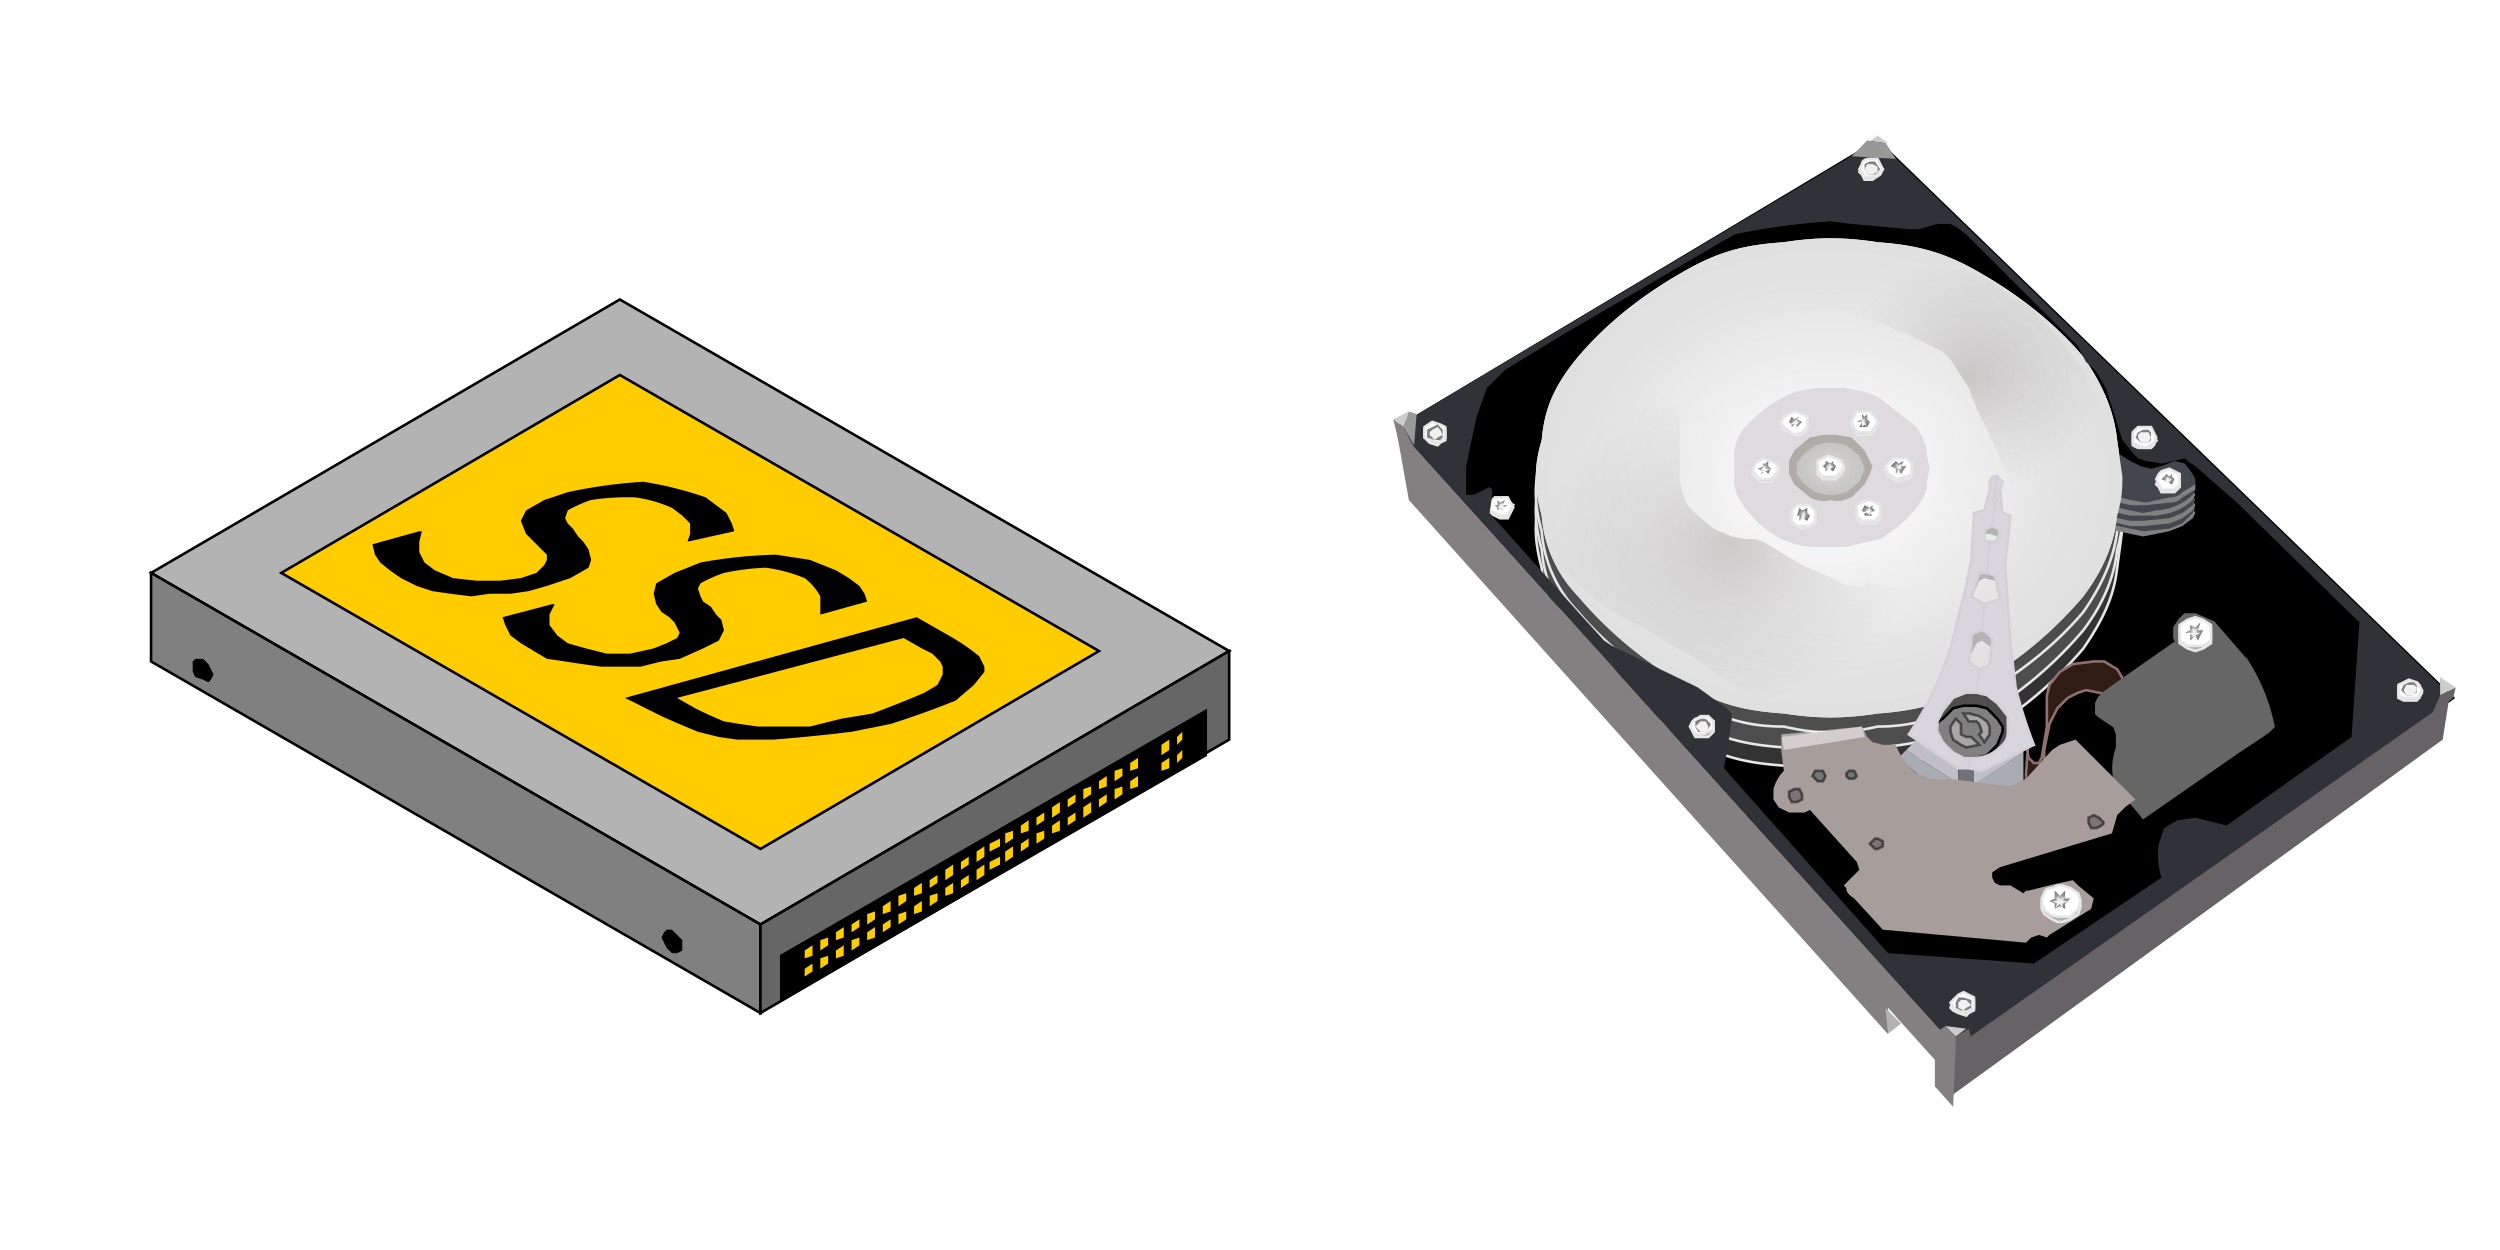 <svg xmlns:xlink="http://www.w3.org/1999/xlink" image-rendering="optimizeSpeed" baseProfile="basic" xmlns="http://www.w3.org/2000/svg" viewBox="0 0 960 480"><defs><radialGradient id="a"><stop offset="0" stop-color="#e2e7e4"/><stop offset=".5" stop-color="#989998"/><stop offset="1" stop-color="#737373"/></radialGradient><radialGradient id="b"><stop offset="0" stop-color="#fff"/><stop offset=".5" stop-color="#e3e3e3"/><stop offset="1" stop-color="#d5d5d5"/></radialGradient><radialGradient id="c"><stop offset="0" stop-color="#a4a4a4" stop-opacity=".5"/><stop offset=".5" stop-color="#8a887f" stop-opacity=".5"/><stop offset="1" stop-color="#7e7a6d" stop-opacity=".5"/></radialGradient><radialGradient id="d"><stop offset="0" stop-color="#fff" stop-opacity=".5"/><stop offset=".5" stop-color="#e7e7e5" stop-opacity=".5"/><stop offset="1" stop-color="#dcdcd9" stop-opacity=".5"/></radialGradient><radialGradient id="e"><stop offset="0" stop-color="#aaa4a4" stop-opacity=".5"/><stop offset=".5" stop-color="#aaa4a4" stop-opacity=".2"/><stop offset="1" stop-color="#aaa4a4" stop-opacity="0"/></radialGradient><radialGradient id="g" xlink:href="#a" cx=".5" cy=".5" r=".5" fx=".5" fy=".5"/><radialGradient id="h" xlink:href="#b" cx=".5" cy=".5" r=".8" fx=".5" fy=".5"/><radialGradient id="i" xlink:href="#c" cx=".5" cy=".5" r=".5" fx=".5" fy=".5"/><radialGradient id="j" xlink:href="#d" cx=".5" cy=".5" r=".5" fx=".5" fy=".5"/><radialGradient id="k" xlink:href="#a" cx=".5" cy=".5" r=".5" fx=".5" fy=".5"/><radialGradient id="l" xlink:href="#a" cx=".5" cy=".5" r=".5" fx=".5" fy=".5"/><radialGradient id="m" xlink:href="#a" cx=".5" cy=".5" r=".5" fx=".5" fy=".5"/><radialGradient id="n" xlink:href="#a" cx=".5" cy=".5" r=".5" fx=".5" fy=".5"/><radialGradient id="o" xlink:href="#a" cx=".5" cy=".5" r=".5" fx=".5" fy=".5"/><radialGradient id="p" xlink:href="#a" cx=".5" cy=".5" r=".5" fx=".5" fy=".5"/><radialGradient id="q" xlink:href="#a" cx=".5" cy=".5" r=".5" fx=".5" fy=".5"/><radialGradient id="r" xlink:href="#a" cx=".5" cy=".5" r=".5" fx=".5" fy=".5"/><radialGradient id="s" xlink:href="#a" cx=".5" cy=".5" r=".5" fx=".5" fy=".5"/><radialGradient id="t" xlink:href="#a" cx=".5" cy=".5" r=".5" fx=".5" fy=".5"/><radialGradient id="u" xlink:href="#a" cx=".5" cy=".5" r=".5" fx=".5" fy=".5"/><radialGradient id="v" xlink:href="#e" cx=".5" cy=".5" r=".5" fx=".5" fy=".5"/><radialGradient id="w" xlink:href="#e" cx=".5" cy=".5" r=".5" fx=".5" fy=".5"/><mask id="f"><path fill="#FFF" d="M0 0h960v480H0z"/></mask></defs><g mask="url(#f)"><path fill="#b6adb2" stroke="#e6e6e6" d="M831 307l-1 3-2 2h-7l-2-2-1-3 1-3 2-2h7l2 2 1 3z"/><path fill="#fff" stroke="#e6e6e6" d="M831 306l-1 2-2 2-2 1h-3l-2-1-2-2-1-2 1-3 2-2 2-1 5 1 2 2 1 3z"/><path fill="url(#g)" d="M826 308l-2-1-2 1 1-2-2-1h2v-3h3v2l2 1-2 3z"/><path fill="#f2f0f1" d="M825 308l-1-1-1 1 1-2h-2 2l-1-2 1 1 2-1-1 2h2-2v2z"/><path stroke="#000" d="M537 164l215 239 190-135L721 54 537 164h0z"/><path fill="#333" stroke="#e6e6e6" d="M815 203l-2 15c-1 9-4 18-13 31-11 13-25 25-41 34-14 8-25 10-38 11-13 2-23 2-36 0-14-1-24-3-38-11-16-9-30-21-41-34a50 50 0 01-14-31c-3-11-3-19 0-30 1-10 4-19 14-31 11-13 25-24 41-33 14-8 24-11 38-11 13-3 23-3 36 0 13 0 24 3 38 11 16 9 30 20 41 33 9 13 12 23 13 31l2 15z"/><path fill="#4d4d4d" stroke="#e6e6e6" d="M815 196c0 5 0 8-2 15-1 9-4 19-13 31-11 13-25 25-41 34-14 8-25 10-38 11-13 2-23 2-36 0-14-1-24-3-38-11-16-9-30-21-41-34a50 50 0 01-14-31c-3-11-3-19 0-30 1-10 4-19 14-30 11-14 25-25 41-34 14-8 24-10 38-11 13-2 23-2 36 0 13 1 24 3 38 11 16 9 30 20 41 34 9 12 12 22 13 30l2 15z"/><path fill="#c0bfc7" d="M738 282l-6 6 20 13v-10l-14-9z"/><path fill="#4d4d4d" stroke="#e6e6e6" d="M815 189l-2 15c-1 8-4 18-13 31-11 13-25 24-41 33-14 8-25 11-38 11-13 3-23 3-36 0-14 0-24-3-38-11-16-9-30-20-41-33a50 50 0 01-14-31c-3-11-3-19 0-30 1-11 4-19 14-31 11-13 25-24 41-33 14-8 24-11 38-11 13-3 23-3 36 0 13 0 24 3 38 11 16 9 30 20 41 33 9 13 12 23 13 31l2 15z"/><path fill="#2f1c15" stroke="#916f6f" d="M779 283l-1 3 1 5 2 2h2l1-2 2-12v-12l1-4 4-5 5-3 8-1h4l5 3 3 5 1 7-1 8-3 15 1-14-1-6-1-3-2-2-4-1-5-1-3 1-4 2-4 4-3 6-2 10v5l-1 3-3 5-2 1-1-1v-4l1-14z"/><path fill="#dfdbdc" d="M815 183c0 4 0 8-2 15-1 9-4 19-13 31-11 13-25 25-41 34-14 8-25 10-38 11-13 2-23 2-36 0-14-1-24-3-38-11-16-9-30-21-41-34a50 50 0 01-14-31c-3-11-3-19 0-29 1-11 4-20 14-32 11-13 25-24 41-33 14-8 24-10 38-11 13-2 23-2 36 0 13 1 24 3 38 11 16 9 30 20 41 33 9 13 12 23 13 32l2 14z"/><path fill="#48423f" d="M741 186l-1 5c0 3-1 6-5 10-3 5-8 9-13 12l-13 3h-12c-5 0-9-1-13-3-6-3-10-7-14-12-3-3-4-6-5-10v-10c1-4 2-7 5-11 4-4 8-8 14-11 4-3 8-3 13-4h12c4 1 8 1 13 4s10 7 13 11c4 5 5 8 5 11l1 5z"/><path fill="gray" d="M809 184l8 6 5 2a14 14 0 007 0l6-1h3l4 4 1 2-1 2-4 3-5 2-10 2-5-1-9-2v-19z"/><path fill="#43464d" d="M809 183l8 5c2 2 3 2 5 2a13 13 0 007 1l6-2c1-1 2 0 3 1l4 4 1 1-1 2-4 4-5 2-10 1-5-1-9-2v-18z"/><path fill="gray" d="M809 181l8 6 5 2a15 15 0 007 0l6-2 3 1 4 4 1 2-1 2-4 3-5 2-10 1h-5l-9-2v-19z"/><path fill="#43464d" d="M809 179l8 6 5 2 4 1 9-3 3 1 4 4 1 2-1 2-4 3-5 2-10 1h-5l-9-2v-19z"/><path fill="gray" d="M809 177l8 6 5 2h4l9-2 3 1 3 2 2 4-1 2a20 20 0 01-9 5l-5 1h-10l-9-2v-19z"/><path fill="#43464d" d="M809 176l8 5 5 2a14 14 0 007 0l6-2 3 1 4 4 1 2-1 2a22 22 0 01-14 6l-5 1-5-1-9-2v-18z"/><path fill="gray" d="M810 173l8 6 4 2h4l9-2 4 1 3 3 1 3v2l-5 3c-1 1-2 2-5 2l-9 1h-6l-8-2v-19z"/><path fill="#43464d" d="M810 172l8 5 4 2 4 1 4-1 5-2 4 1 3 4 1 2v2l-5 3c-1 1-2 2-5 2l-9 2-6-1-8-2v-18z"/><path fill="#666" stroke="#666" d="M812 299c-1-5 0-9 1-12v-5l-1-3-6-4-1-1v-4l1-2 2-2 7-5 20-14h1l-1-2v-4l2-3 2-2h4l7 3 13 15a73 73 0 0110 25l-2 2-12 8-36 25c-3-4-8-9-11-15z"/><path fill="url(#h)" d="M815 183c0 4 0 8-2 15-1 9-4 19-13 31-11 13-25 25-41 34-14 8-25 10-38 11-13 2-23 2-36 0-14-1-24-3-38-11-16-9-30-21-41-34a50 50 0 01-14-31c-3-11-3-19 0-29 1-11 4-20 14-32 11-13 25-24 41-33 14-8 24-10 38-11 13-2 23-2 36 0 13 1 24 3 38 11 16 9 30 20 41 33 9 13 12 23 13 32l2 14z"/><path fill="#dfdade" d="M741 180l-1 5c0 3-1 6-4 10-4 5-9 9-14 12l-13 3h-12c-5 0-8-1-13-3-6-3-10-7-14-12-3-4-4-7-4-10v-10c0-4 1-7 4-11 4-4 8-8 14-11 5-3 8-3 13-4h12c4 1 8 1 13 4l14 11c3 5 4 8 4 11l1 5z"/><path fill="url(#i)" d="M719 179l-1 3-2 4-5 5c-3 1-5 2-8 1-3 1-6 0-8-1l-6-5-2-4v-5l2-4 6-5 5-1h5l6 1 5 5 2 4 1 2z"/><path fill="url(#j)" d="M716 180l-2 5-5 4-4 1h-4l-4-1-5-4-2-3v-4l2-3 5-4 4-1h4l4 1 5 4 2 5z"/><path fill="#b6adb2" stroke="#e6e6e6" d="M694 163v2l-2 2h-3l-4-2-1-2 1-2 2-1 2-1 3 1 2 1v2z"/><path fill="#fff" stroke="#e6e6e6" d="M694 162v2l-2 2-3 1-4-3-1-2 1-2 2-1 2-1 3 1 2 1v2z"/><path fill="url(#k)" d="M690 164l-1-1-1 1v-1l-1-1 1-2 1 1 2-1-1 1 2 1-2 2z"/><path fill="#f2f0f1" d="M690 164l-1-1-1 1 1-1h-2l2-1-1-1 1 1 1-1v1h1l-1 1v1z"/><path fill="#b6adb2" stroke="#e6e6e6" d="M722 197v2l-2 2h-5l-2-2v-2-2l2-1 3-1 2 1 2 1v2z"/><path fill="#fff" stroke="#e6e6e6" d="M722 196v2l-2 2h-5l-2-2v-2-2l2-1 3-1 4 2v2z"/><path fill="url(#l)" d="M719 198h-3v-1l-1-1 1-2 2 1 1-1v1l1 1-2 1 1 1z"/><path fill="#f2f0f1" d="M718 198l-1-1-1 1 1-1h-2l2-1v-1 1l1-1v1h1l-1 1v1z"/><path fill="#b6adb2" stroke="#e6e6e6" d="M697 199v2l-2 1-3 1-2-1-2-1v-1-3l2-2h5l2 2v2z"/><path fill="#fff" stroke="#e6e6e6" d="M697 198v2l-2 2h-5l-2-2v-1-3l2-2h5l2 2v2z"/><path fill="url(#m)" d="M694 200l-2-1-1 1v-2h-1l1-3 1 1 2-1v2l1 1-1 2z"/><path fill="#f2f0f1" d="M693 200l-1-1-1 1 1-2h-2 2v-1 1l1-2v2h1-1v2z"/><path fill="#b6adb2" stroke="#e6e6e6" d="M734 181v2l-2 1-4 1-1-1-2-1-1-3 1-1 2-2h3l4 2v2z"/><path fill="#fff" stroke="#e6e6e6" d="M734 180v2l-2 1-4 1-1-1-2-1-1-3 1-1 2-2h5l2 2v2z"/><path fill="url(#n)" d="M730 182l-1-1-1 1v-2l-2-1 2-2 1 1 2-1-1 2h2l-2 3z"/><path fill="#f2f0f1" d="M730 182l-1-1-1 1 1-2h-2 2l-1-2 1 1 1-1v2h1-2l1 2z"/><path fill="#b6adb2" stroke="#e6e6e6" d="M683 181l-1 2-2 2h-4l-2-2-1-1 1-3 2-2h4l2 2 1 2z"/><path fill="#fff" stroke="#e6e6e6" d="M683 180l-1 2-2 2h-4l-2-2-1-1 1-3 3-2 3 1 2 1 1 2z"/><path fill="url(#o)" d="M679 182l-1-1-2 1 1-1-2-1 2-1v-1h1l1-1v2l1 1-1 2z"/><path fill="#f2f0f1" d="M678 182v-1l-1 1v-1l-1-1h1v-1l1 1 1-1-1 1h2l-2 1v1z"/><path fill="#b6adb2" stroke="#e6e6e6" d="M721 163l-1 2-2 2h-5l-1-2-1-2 1-2 1-2h5l2 2 1 2z"/><path fill="#fff" stroke="#e6e6e6" d="M721 162l-1 2-2 2h-5l-1-2-1-2 1-2 1-2h5l2 2 1 2z"/><path fill="url(#p)" d="M717 164h-3l1-2h-2l2-1v-2l1 1 1-1v2l1 1-1 2z"/><path fill="#f2f0f1" d="M717 164l-1-1-1 1v-2h-1 1v-1l1 1 1-2-1 2h2-2l1 2z"/><path fill="#b6adb2" stroke="#e6e6e6" d="M708 180l-1 2-2 2h-5l-2-2v-2-2l2-1 2-1 3 1 2 1 1 2z"/><path fill="#fff" stroke="#e6e6e6" d="M708 179l-1 2-2 2h-5l-2-2v-2-2l2-1 2-1 3 1 2 1 1 2z"/><path fill="url(#q)" d="M704 181l-2-1-1 1v-1l-1-1 1-1v-1l2 1 1-1v1l1 1-1 2z"/><path fill="#f2f0f1" d="M703 181l-1-1-1 1 1-1h-1l1-1v-1 1l1-1v1h1l-1 1v1z"/><path fill="#676266" d="M750 398l-1 23 189-137 3-19-191 133z"/><path fill="#c0bfc7" d="M758 292l-1 10 20-13-1-8-10 10-8 1z"/><path fill="#727179" d="M752 291v10l6 1v-10l-6-1z"/><path fill="#4d4d4d" stroke="#000" d="M773 279l-1 2-1 4-6 5-5 1h-5l-5-1-5-5c-2-1-2-3-2-4v-4c0-2 0-3 2-4l5-5 5-2h5l5 2 6 5 1 4 1 2z"/><path fill="gray" stroke="#000" d="M769 281l-2 5-4 4-4 1h-5l-4-1-4-4c-2-1-2-2-2-3v-4c0-1 0-2 2-3l4-4 4-1h5l4 1 4 4 2 3v2z"/><path fill="#a9adb3" d="M761 305l-3-4 19-12v13l-16 3zM729 291l3-3 17 11-6 4-14-12z"/><path fill="#a79d9b" d="M713 331l-18-20-2 1h-6l-4-2-2-3v-4a16 16 0 014-7l-1-8v-5l31-4 2 4 2 2 4 1h5c1 3 4 8 8 11 5 2 9 3 12 2l24 3 6-3 10-11 3-2 6-2 23 23-4 3-3 3-2 7-43 13-3 2v2l1 2 2 1h4l5 3 1-1h1l4-1a231 231 0 0113-3l2 2 6 5-1 4-16 10-1 1-3-1-3 1-2 2-55-5-11-12c-3-2-3-3-3-4l-1-1 2-2 4-4-1-3z"/><path fill="#b6adb2" stroke="#e6e6e6" d="M799 348l-1 3-3 2-3 1h-2l-2-1-3-2-1-2v-2l1-3 3-2 2-1h2l3 1 3 2 1 4z"/><path fill="#fff" stroke="#e6e6e6" d="M799 346l-1 3-3 3h-4a7 7 0 01-6-3l-1-2v-2l1-2c0-1 1-2 3-2l2-1h2l3 1 3 2 1 3z"/><path fill="url(#r)" d="M793 349l-2-1-2 1v-2l-2-1 2-1v-3l2 2 2-2v3h2l-2 2v2z"/><path fill="#f2f0f1" d="M792 349l-1-2-2 2 1-2-2-1h2v-2l1 2 2-2-1 2h2l-2 1v2z"/><path fill="#4d4d4d" fill-opacity=".5" stroke="#000" stroke-opacity=".5" d="M723 324v1l-2 1h-1l-2-2 2-2h1l2 1v1z"/><path fill="#848081" d="M536 164l5 28 209 233 1-23-215-238z"/><path fill="#4d4d4d" fill-opacity=".5" stroke="#000" stroke-opacity=".5" d="M692 305v2l-2 1h-2l-1-2v-2l2-1h2l1 2zM701 298l-1 2h-2l-1-1-1-1 1-2h3l1 2zM713 298l-1 1h-2l-1-1v-1l1-1h2l1 2zM808 316l-1 1-2 1h-2l-1-2v-2l2-1 2 1 2 2z"/><path fill="#d1cdce" fill-opacity=".5" stroke="#000" stroke-opacity=".5" d="M756 274h-2l2 3h3l1 1 1 3-1 1 2 3 2-3v-3l-1-2-3-2-4-1zm-5 2l-2 3v2l1 3 3 2 2 1 5-1-3-3h-2l-2-1v-3-1l-2-2z"/><path fill="#b3b3b3" d="M761 205v-2l4-2 4 1v4h-2l-3-1h-3zM758 231l-1-1 3-7 2-1 4 1 2-4c-1-2-2-2-4-2l-6 1 1 1-5 10 2 4h3l-1-2zM757 251l2-4 2-1 3 2c1 1 2 0 2-1l1-4-4-4h-2l-5 2-1 2-1 8v3h1l2-3zM764 193h1l1-3-1 1-1 2z"/><path fill="#d8d6dc" stroke="#d3d1d7" d="M767 183h-2l-1 2v3l-2 8-4 1-1 18-2 10-5 20a124 124 0 01-17 37l19 13h4v-4h-2l-4-2-4-4-2-4v-2-2l2-4 4-5 5-2h4l1-9-3-2-1-1 1-7v-3l1-1 3-1 1-10-5-3 3-9h3l1-12h-1l-1-1v-3l1-1 2-1 1-9-1-1 1-1 1-8zm-5 50v-1h0v1h0zm0-1l-1 10 2 1 2 2v2l-1 8-1 1-3 1-1 9 4 1 4 3 4 5v6c0 3-1 4-3 6a14 14 0 01-9 4h-2l-1 4 5 1 20-10a178 178 0 01-7-22l-2-17-2-30 2-19-3-1-1-9 1-3-1-1-1-1-1 8 1 1-1 1-1 9 2 1 1 1-1 3-1 1h-2l-1 12 3 1 2 9-6 2zm4-41s0 0 0 0 0 0 0 0zm0 0h0z"/><path fill="#b6adb2" stroke="#e6e6e6" d="M849 244v3l-3 2-3 1-3-1-3-2v-4-2l3-2h6l3 2v3z"/><path fill="#fff" stroke="#e6e6e6" d="M849 243v3l-3 2h-6l-3-2v-4-2l3-2 3-1 3 1 3 2v3z"/><path fill="url(#s)" d="M844 246l-1-2-2 2v-3h-2l2-1v-2l2 1 2-2-1 3h2l-2 4z"/><path fill="#f2f0f1" d="M844 245l-1-1-2 1 1-1-2-1h2v-2l1 1 1-1-1 2h2l-2 1 1 1z"/><path fill="#b6adb2" stroke="#e6e6e6" d="M837 185v2l-2 2h-5l-1-2-1-1 1-3 1-1 2-1 3 1 2 1v2z"/><path fill="#fff" stroke="#e6e6e6" d="M837 184v2l-2 2h-5l-1-2-1-2 1-2 1-1 3-1 2 1 2 1v2z"/><path fill="url(#t)" d="M834 186l-2-1-1 1 1-1-2-1 2-2 1 1 1-1v1l1 1-1 2z"/><path fill="#f2f0f1" d="M833 186l-1-1v1-1h-1l1-1v-1l1 1 1-1-1 1h1l-1 1v1z"/><path fill="#b6adb2" stroke="#e6e6e6" d="M581 195l-1 2-1 2h-3l-4-2v-2l2-3h5l1 1 1 2z"/><path fill="#fff" stroke="#e6e6e6" d="M581 194l-1 2-1 2h-3l-4-2v-2-1l2-2h5l1 2 1 1z"/><path fill="url(#u)" d="M577 196l-1-1-1 1v-1l-1-1h1v-2l1 1 2-1-1 2h2l-2 1v1z"/><path fill="#f2f0f1" d="M577 196l-1-1-1 1 1-1h-1l1-1-1-1 1 1 1-1v1l1 1h-1v1z"/><path fill="#fff" fill-opacity=".5" d="M684 282l31-3 1 4-31 5-1-6z"/><path fill="url(#v)" d="M808 158l-6-11-2-5a302 302 0 00-20-24l-4-2-4-2-3-3-5-3c-3-2-7-4-13-5l-20-1-9-3h-8l-4 2-3 3-1 3v6l4 5 2 2 4 2 8 3 8 3 14 7 3 3 7 11 3 8 6 12 6 14 1 3 2 2 3 1a134 134 0 0016-2l4-3 1-3v-8l1-4 1-1 6-4 1-3 1-3z"/><path fill="url(#w)" d="M717 224l-2 1h-6l-3-2-14-6-15-9-3-1h-4l-5-1-7-3-6-5-4-4-2-5-1-5v-27l-2-3-4-3-4-2-8-1h-7c-2 0-2-1-4 3l-10 16-3 6-2 2c-2 1-4 4-6 10a111 111 0 001 26v2l6 8a224 224 0 0013 11l10 6 4 2 10 6 9 5 20 14c4 3 4 2 5 2l5 1h4l14 2h9l5-1a290 290 0 0018-7l6-7 2-4v-17l-1-4-2-2-5-2-5-1-4-1h-2z"/><path fill="#313237" d="M721 54L536 164l215 238 191-134L721 54zm-18 31l8 1 22 2h4l7-2h5l2 1 4 3 9 9 34 34 3 6c3 2 5 5 8 11l6 19 4 5 2 2 3 1 6 1 9-2 1 1 3 2 16 14 47 46-3 44-48 34-4-1-8-2-7 1-5 3-2 6a28 28 0 001 13l-49 33-56-4-63-71a318 318 0 003-19v-2l-2-2-11-8-33-16-3-2-10-11a12605 12605 0 01-34-38l1-7v-2l-1-1-6 3h-3v-2-9l4-19 4-11 3-3 4-4 23-14 65-38a264 264 0 0137-5z"/><path fill="gray" d="M747 398l8 1-4 4-4-5z"/><path fill="#b6adb2" stroke="#e6e6e6" d="M555 167v2l-2 1-1 1-3-1-2-2v-3l3-2 3 1 2 1v2z"/><path fill="gray" d="M554 167v1l-1 1h-3l-2-2v-1l3-1h2l1 1v1z"/><path fill="#fff" stroke="#e6e6e6" d="M555 166v2l-3 2-3-1-2-1v-4l3-2 3 1 2 1v2z"/><path fill="#f2f0f1" d="M554 167l-2 1-1 1-2-1v-1-1l2-1 1 1 2 1z"/><path fill="gray" d="M554 166v2l-1 1h-2l-3-1v-2-1l2-1 2-1 2 2v1z"/><path fill="#f2f0f1" d="M554 167l-2 1-1 1-2-2v-1l1-1 2-1 1 1 1 2z"/><path fill="#b6adb2" stroke="#e6e6e6" d="M723 65l-1 2-3 2h-3l-1-2-1-1 1-2 1-2h5l1 2 1 1z"/><path fill="gray" d="M722 65l-2 2h-3l-1-2 1-2h3l2 2z"/><path fill="#fff" stroke="#e6e6e6" d="M723 65l-1 1-3 2h-3l-1-2-1-1 1-2c0-1 1-2 3-2h3l1 2 1 2z"/><path fill="#f2f0f1" d="M721 65v1l-2 1h-2l-1-2 1-1h3l1 1z"/><path fill="gray" d="M722 65l-2 2h-3l-1-2v-2l2-1h2l2 3z"/><path fill="#f2f0f1" d="M721 65v1l-2 1h-2l-1-2 1-2h2l2 1v1z"/><path fill="#b6adb2" stroke="#e6e6e6" d="M930 266l-1 2-1 1h-5l-2-1v-4l4-2h3l1 2 1 2z"/><path fill="gray" d="M928 265v2h-4l-2-1 1-2 2-1 2 1h1v1z"/><path fill="#fff" stroke="#e6e6e6" d="M930 265l-1 2-1 1h-5l-2-1v-4l4-2 3 1 1 1 1 2z"/><path fill="#f2f0f1" d="M928 266l-1 1h-3l-1-2 1-1h3l1 2z"/><path fill="gray" d="M928 265v1l-2 1h-2l-2-2 1-2 2-1h2l1 1v2z"/><path fill="#f2f0f1" d="M928 265l-1 2h-3l-1-2 1-2h3l1 1v1z"/><path fill="#fff" d="M725 399v-12l18 20v14l-18-22z"/><path fill="#b3b3b3" d="M725 397l5-4-6-6 1 10z"/><path fill="#b6adb2" stroke="#e6e6e6" d="M758 386v2l-2 1-1 1-3-1-2-1-1-1 1-3 3-2 3 1 2 1v2z"/><path fill="gray" d="M757 386v1l-2 1h-3l-1-2v-1l1-1h3l2 1v1z"/><path fill="#fff" stroke="#e6e6e6" d="M758 385v2l-2 1-2 1-2-1-2-1-1-2 3-3 2-1 2 1 2 1v2z"/><path fill="#f2f0f1" d="M757 386l-2 1h-2l-1-1v-1h3l2 1z"/><path fill="gray" d="M757 385v2l-2 1h-2l-2-1v-2l1-2h2l3 1v1z"/><path fill="#f2f0f1" d="M757 386l-2 1-1 1-2-1v-2l1-1h2l2 2z"/><path fill="#b6adb2" stroke="#e6e6e6" d="M658 279v2l-2 2h-5l-1-2-1-2 1-2 1-1h3l4 1v2z"/><path fill="gray" d="M657 279l-2 2h-3l-1-1v-1l1-2h3l1 1 1 1z"/><path fill="#fff" stroke="#e6e6e6" d="M658 278v2l-4 2h-3l-2-3 1-2 3-2h3l2 2v1z"/><path fill="#f2f0f1" d="M656 279l-1 2h-2l-2-2 2-1h2l1 1z"/><path fill="gray" d="M657 278l-1 2-2 1h-2l-1-2v-2l2-1h2l1 1 1 1z"/><path fill="#f2f0f1" d="M656 279v1l-1 1h-2l-1-1-1-1 2-2h2l1 2z"/><path fill="#b6adb2" stroke="#e6e6e6" d="M828 169l-1 2-1 1h-5l-2-1v-2-2l4-2h3l1 2 1 2z"/><path fill="gray" d="M826 168v1l-1 1h-3l-2-2 2-1h3l1 1z"/><path fill="#fff" stroke="#e6e6e6" d="M828 168l-1 2-3 2-3-1-2-1v-2-2l2-2h5l1 2 1 2z"/><path fill="#f2f0f1" d="M826 169l-1 1h-3l-1-1v-1l1-1h3l1 2z"/><path fill="gray" d="M826 168v1l-1 1h-3l-2-2 1-2 2-1h2l1 1v2z"/><path fill="#f2f0f1" d="M826 168l-1 2h-3l-1-2v-1l1-1h3l1 2z"/><path fill="#ccc" d="M747 394l8 1-4 3-4-4z"/><path fill="#676266" d="M756 395l1 4-6 4v-5l5-3z"/><path fill="#848081" d="M747 394l4 4-1 6-6-8 3-2z"/><path fill="#ccc" d="M541 158l-2 6-4-3 6-3z"/><path fill="gray" d="M937 263v-3l3 7-3-4z"/><path fill="#ccc" d="M937 267v-7l6 4-6 3z"/><path fill="#676266" d="M937 267l6-3-1 4-8 6 3-7z"/><path fill="#ccc" d="M717 55h8l-4-3-4 3z"/><path fill="#313237" d="M717 54l-6 7 5-3h8l4 3-4-6-7-1z"/><path fill="#848081" d="M537 169l-2-8 4 3 4 8-6-3z"/><path fill="#999" d="M541 158l3 1-1 12-4-7 2-6zM717 54l-6 6 17 1-4-6-7-1z"/><path fill="#b3b3b3" stroke="#000" d="M238 115l234 135-180 105L58 220l180-105z"/><path fill="gray" stroke="#000" d="M58 220v34l234 135v-34L58 220z"/><path fill="#666" stroke="#000" d="M472 250v34L292 389v-34l180-105z"/><path stroke="#000" d="M300 384v-17l163-94v17l-163 94z"/><path fill="#fc0" d="M309 365v3l3-1v-4l-3 2zM315 361v4l3-2v-3l-3 1zM321 358v3l3-1v-4l-3 2zM327 355v3l3-2v-3l-3 2zM333 351v4l3-2v-3l-3 1zM339 348v3l3-1v-4l-3 2zM345 344v4l3-2v-3l-3 1zM351 341v3l3-1v-4l-3 2zM357 338v3l3-2v-3l-3 2zM363 334v4l3-2v-4l-3 2zM369 331v3l3-2v-3l-3 2zM375 327v4l3-2v-4l-3 2zM380 324v3l4-2v-3l-4 2zM386 320v4l3-2v-3l-3 1zM392 317v3l3-1v-4l-3 2zM398 314v3l3-2v-3l-3 2zM404 310v4l3-2v-4l-3 2zM410 307v3l3-2v-3l-3 2zM416 303v4l3-2v-3l-3 1zM422 300v3l3-1v-4l-3 2zM428 296v4l3-2v-3l-3 1zM434 293v3l3-1v-4l-3 2zM446 286v4l3-2v-4l-3 2zM452 283v3l2-2v-3l-2 2zM309 372v3l3-2v-3l-3 2zM315 368v4l3-2v-3l-3 1zM321 365v3l3-1v-4l-3 2zM327 361v4l3-2v-3l-3 1zM333 358v3l3-1v-4l-3 2zM339 355v3l3-2v-3l-3 2zM345 351v4l3-2v-3l-3 1zM351 348v3l3-1v-4l-3 2zM357 344v4l3-2v-3l-3 1zM363 341v3l3-1v-4l-3 2zM369 338v3l3-2v-3l-3 2zM375 334v4l3-2v-4l-3 2zM380 331v3l4-2v-3l-4 2zM386 327v4l3-2v-4l-3 2zM392 324v3l3-2v-3l-3 2zM398 320v4l3-2v-3l-3 1zM404 317v3l3-1v-4l-3 2zM410 314v3l3-2v-3l-3 2zM416 310v4l3-2v-4l-3 2zM422 307v3l3-2v-3l-3 2zM428 303v4l3-2v-3l-3 1zM434 300v3l3-1v-4l-3 2zM446 293v3l3-1v-4l-3 2zM452 290v3l2-2v-3l-2 2z"/><path d="M82 259l-1 2-1 1-2-1-3-1-1-2v-4l1-1h3l2 2 1 2 1 2zM262 363v2l-2 1h-2l-2-2-1-2-1-2 1-2 1-1h2l2 2 2 2v2z"/><path fill="#fc0" stroke="#000" d="M108 220l184 106 130-76-184-106-130 76z"/><path d="M210 225l-7 2-7 1h-8l-7 1-8-1-7-1-6-2-6-3a83 83 0 01-8-6l-2-3-1-4 18-5h1l-1 4v4l2 4 4 3 7 3 9 1h9l8-1 6-2 3-3 1-2v-2l-2-2-2-2-2-2-2-2-2-5 2-4 7-4 9-3a193 193 0 0129-4 137 137 0 0124 6l4 3 4 3 2 4 1 3-18 4 1-3v-4l-3-3-4-3a53 53 0 00-14-4 91 91 0 00-17 1 49 49 0 00-9 4l-1 3 1 2 2 2 2 3 2 2 2 3 1 4-1 3-7 4-9 3zM261 253l-7 1-8 2h-15a397 397 0 01-14-2l-7-1-5-3-5-3-4-3-2-4-1-3 19-5h1l-2 4v4l3 4 4 3 7 2 8 2h9l9-2 5-2 4-2 1-2-1-2-1-2-2-2-3-2-2-3-1-4 1-4 7-4 10-4a183 183 0 0129-3l13 2 10 4 5 3 4 3 2 3 1 3-18 5v-4-3a22 22 0 00-6-7 60 60 0 00-15-4 96 96 0 00-16 2 55 55 0 00-9 4l-1 2 1 3 1 2 3 2 2 3 2 2 1 4-2 4-6 3-9 4zM342 278l-15 3a650 650 0 01-30 3h-14l-7-1-8-2a397 397 0 01-14-6l-14-7 112-31 14 8a78 78 0 0110 7l2 4v2l-4 5-7 6a343 343 0 01-25 9zm-7-4a433 433 0 0020-8l5-3 2-4v-3l-1-2-3-3-4-2-7-4-87 23 7 4a151 151 0 0011 5l6 1 7 1h20l12-3 12-2z"/></g></svg>
